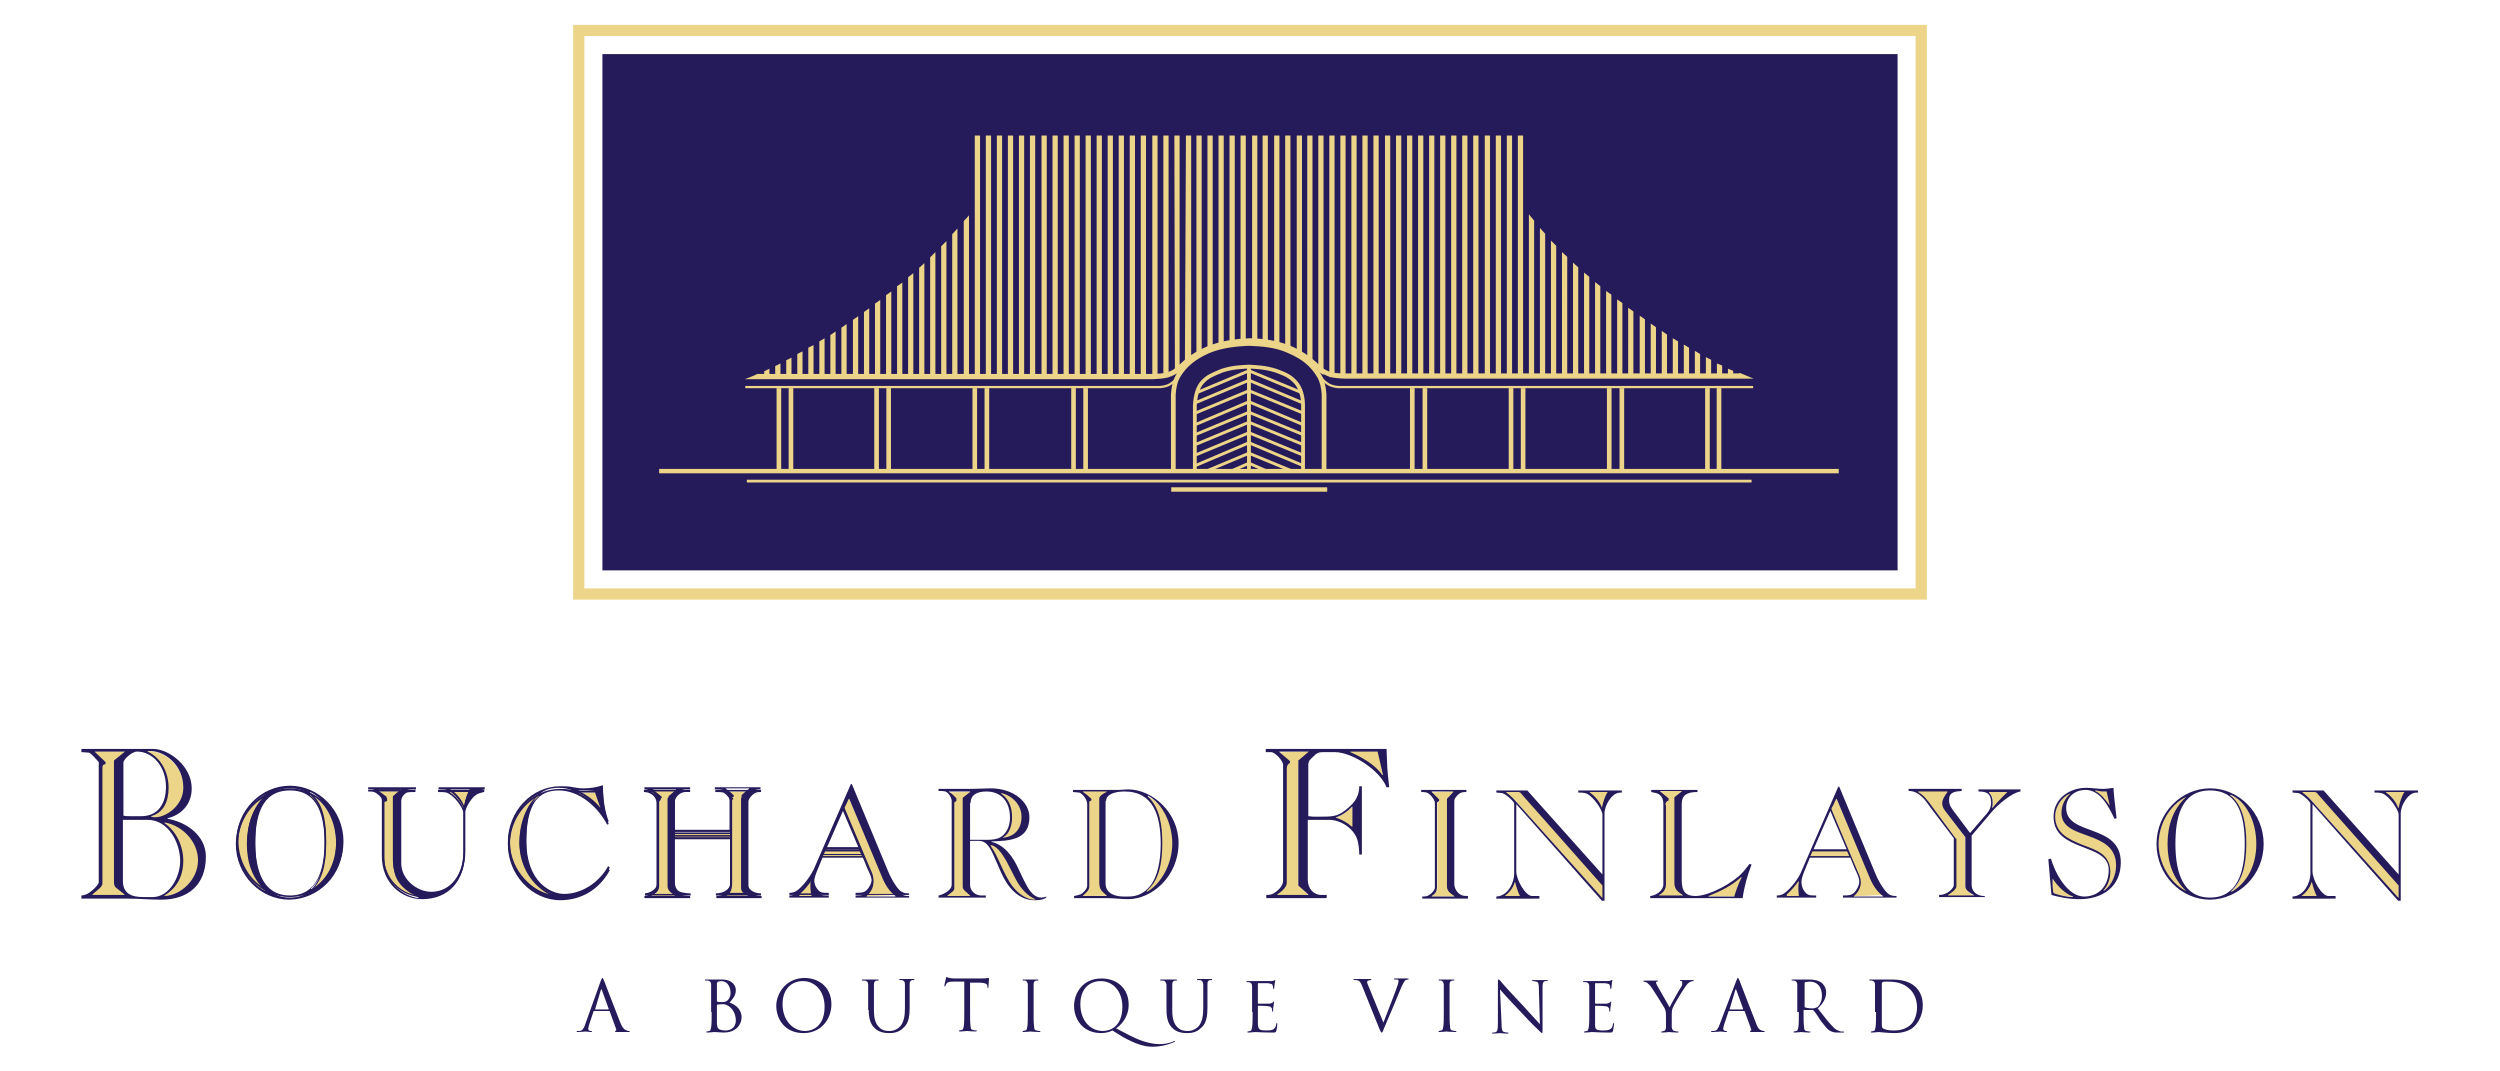 <?xml version="1.0" encoding="utf-8"?>
<!-- Generator: Adobe Illustrator 27.9.0, SVG Export Plug-In . SVG Version: 6.00 Build 0)  -->
<svg version="1.1" xmlns="http://www.w3.org/2000/svg" xmlns:xlink="http://www.w3.org/1999/xlink" x="0px" y="0px"
	 viewBox="0 0 476 204" style="enable-background:new 0 0 476 204;" xml:space="preserve">
<style type="text/css">
	.st0{fill-rule:evenodd;clip-rule:evenodd;fill:#FFFFFF;}
	.st1{fill:none;stroke:#ECD488;stroke-width:2.133;stroke-miterlimit:3.864;}
	.st2{fill:#251B5B;}
	.st3{fill:#4E3E54;}
	.st4{fill-rule:evenodd;clip-rule:evenodd;fill:none;stroke:#ECD488;stroke-width:0.437;stroke-miterlimit:3.864;}
	.st5{fill-rule:evenodd;clip-rule:evenodd;fill:none;stroke:#ECD488;stroke-width:0.728;stroke-miterlimit:3.864;}
	.st6{fill-rule:evenodd;clip-rule:evenodd;fill:none;stroke:#ECD488;stroke-width:0.882;stroke-miterlimit:3.864;}
	.st7{fill-rule:evenodd;clip-rule:evenodd;fill:none;stroke:#ECD488;stroke-width:0.564;stroke-miterlimit:3.864;}
	.st8{fill-rule:evenodd;clip-rule:evenodd;fill:none;stroke:#ECD488;stroke-width:0.901;stroke-miterlimit:3.864;}
	.st9{fill-rule:evenodd;clip-rule:evenodd;fill:none;stroke:#ECD488;stroke-width:0.84;stroke-miterlimit:3.864;}
	.st10{fill-rule:evenodd;clip-rule:evenodd;fill:none;stroke:#ECD488;stroke-width:0.528;stroke-miterlimit:3.864;}
	.st11{fill-rule:evenodd;clip-rule:evenodd;fill:#ECD488;}
	.st12{fill:#ECD488;}
	.st13{fill-rule:evenodd;clip-rule:evenodd;fill:#251B5B;}
	.st14{fill:none;stroke:#D8B76C;stroke-width:1.117;stroke-miterlimit:3.864;}
	.st15{fill-rule:evenodd;clip-rule:evenodd;fill:none;stroke:#ECD488;stroke-width:0.251;stroke-miterlimit:3.864;}
</style>
<g id="Background">
</g>
<g id="Guides">
</g>
<g id="Foreground">
	<g>
		<g>
			<g>
				<g>
					<rect x="110.2" y="5.8" class="st1" width="255.6" height="107.3"/>
				</g>
				<g>
					<g>
						<polygon class="st2" points="114.7,10.3 361.3,10.3 361.3,108.6 114.7,108.6 114.7,10.3 						"/>
					</g>
				</g>
				<g>
					<g>
						<path class="st4" d="M141.9,73.7h79c1-0.1,1.7-0.3,2.5-1c0.4-0.3,0.6-0.6,0.9-1"/>
					</g>
					<g>
						<line class="st5" x1="237.8" y1="70" x2="237.8" y2="89.7"/>
					</g>
					<g>
						<g>
							<line class="st6" x1="148.3" y1="73.9" x2="148.3" y2="89.8"/>
						</g>
						<g>
							<line class="st6" x1="150.6" y1="73.9" x2="150.6" y2="89.8"/>
						</g>
						<g>
							<line class="st6" x1="166.9" y1="73.9" x2="166.9" y2="89.8"/>
						</g>
						<g>
							<line class="st6" x1="169.2" y1="73.9" x2="169.2" y2="89.8"/>
						</g>
						<g>
							<line class="st6" x1="185.6" y1="73.9" x2="185.6" y2="89.8"/>
						</g>
						<g>
							<line class="st6" x1="187.9" y1="73.9" x2="187.9" y2="89.8"/>
						</g>
						<g>
							<line class="st6" x1="204.4" y1="73.9" x2="204.4" y2="89.8"/>
						</g>
						<g>
							<line class="st6" x1="206.7" y1="73.9" x2="206.7" y2="89.8"/>
						</g>
					</g>
					<g>
						<g>
							<line class="st7" x1="237.8" y1="70.6" x2="228" y2="74.7"/>
						</g>
						<g>
							<line class="st7" x1="237.8" y1="72.4" x2="227.8" y2="76.6"/>
						</g>
						<g>
							<line class="st7" x1="237.8" y1="74.4" x2="227.7" y2="78.6"/>
						</g>
						<g>
							<line class="st7" x1="237.8" y1="76.5" x2="227.7" y2="80.8"/>
						</g>
						<g>
							<line class="st7" x1="237.8" y1="78.5" x2="227.7" y2="82.7"/>
						</g>
						<g>
							<line class="st7" x1="237.8" y1="80.4" x2="227.7" y2="84.6"/>
						</g>
						<g>
							<line class="st7" x1="237.8" y1="82.4" x2="227.7" y2="86.6"/>
						</g>
						<g>
							<line class="st7" x1="237.8" y1="84.3" x2="227.7" y2="88.6"/>
						</g>
						<g>
							<line class="st7" x1="237.8" y1="86.3" x2="229.9" y2="89.6"/>
						</g>
						<g>
							<line class="st7" x1="237.8" y1="88.2" x2="234.6" y2="89.6"/>
						</g>
					</g>
					<g>
						<path class="st4" d="M333.8,73.7h-79c-1-0.1-1.7-0.3-2.5-1c-0.4-0.3-0.6-0.6-0.9-1"/>
					</g>
					<g>
						<g>
							<line class="st6" x1="327.3" y1="73.9" x2="327.3" y2="89.8"/>
						</g>
						<g>
							<line class="st6" x1="325.1" y1="73.9" x2="325.1" y2="89.8"/>
						</g>
						<g>
							<line class="st6" x1="308.8" y1="73.9" x2="308.8" y2="89.8"/>
						</g>
						<g>
							<line class="st6" x1="306.4" y1="73.9" x2="306.4" y2="89.8"/>
						</g>
						<g>
							<line class="st6" x1="290" y1="73.9" x2="290" y2="89.8"/>
						</g>
						<g>
							<line class="st6" x1="287.7" y1="73.9" x2="287.7" y2="89.8"/>
						</g>
						<g>
							<line class="st6" x1="271.3" y1="73.9" x2="271.3" y2="89.8"/>
						</g>
						<g>
							<line class="st6" x1="268.9" y1="73.9" x2="268.9" y2="89.8"/>
						</g>
					</g>
					<g>
						<g>
							<line class="st7" x1="237.8" y1="70.6" x2="247.7" y2="74.7"/>
						</g>
						<g>
							<line class="st7" x1="237.8" y1="72.4" x2="247.8" y2="76.6"/>
						</g>
						<g>
							<line class="st7" x1="237.8" y1="74.4" x2="248" y2="78.6"/>
						</g>
						<g>
							<line class="st7" x1="237.8" y1="76.5" x2="248" y2="80.8"/>
						</g>
						<g>
							<line class="st7" x1="237.8" y1="78.5" x2="248" y2="82.7"/>
						</g>
						<g>
							<line class="st7" x1="237.8" y1="80.4" x2="248" y2="84.6"/>
						</g>
						<g>
							<line class="st7" x1="237.8" y1="82.4" x2="248" y2="86.6"/>
						</g>
						<g>
							<line class="st7" x1="237.8" y1="84.3" x2="248" y2="88.6"/>
						</g>
						<g>
							<line class="st7" x1="237.8" y1="86.3" x2="245.8" y2="89.6"/>
						</g>
						<g>
							<line class="st7" x1="237.8" y1="88.2" x2="241" y2="89.6"/>
						</g>
					</g>
					<g>
						<path class="st8" d="M223.4,89.6V75.1c0.1-1.4,0.3-2.4,0.9-3.5c1.3-2.2,3.1-3.6,5.8-4.8c2.7-1.1,5.5-1.3,7.4-1.4h0.5
							c2,0.1,4.8,0.2,7.4,1.4c2.8,1.2,4.5,2.6,5.8,4.8c0.6,1.1,0.8,2.1,0.9,3.5v14.5"/>
					</g>
					<g>
						<path class="st5" d="M227.5,89.5V77.2c0.1-2,0.6-3.5,1.4-4.4c1-1.1,1.8-1.4,3.7-2.2c2.1-0.7,3.7-0.7,5.2-0.8
							c1.4,0.1,3,0.1,5.2,0.8c1.9,0.7,2.7,1.1,3.7,2.2c0.8,0.9,1.4,2.4,1.4,4.4v12.3"/>
					</g>
					<g>
						<line class="st9" x1="125.5" y1="89.7" x2="350.1" y2="89.7"/>
					</g>
					<g>
						<line class="st10" x1="142.2" y1="91.6" x2="333.5" y2="91.6"/>
					</g>
					<g>
						<line class="st9" x1="223" y1="93.2" x2="252.7" y2="93.2"/>
					</g>
				</g>
			</g>
			<g>
				<path class="st11" d="M223.6,25.8h1v45c0.3-0.3,0.6-0.6,1-0.9l0.2-44.1h1v43.2l-1,0.7c-0.6,0.5-0.8,0.8-1.2,1
					c-0.2,0.2-0.6,0.4-0.9,0.6L223.6,25.8z M236.2,25.8h1l0,39.8l0.7,0l0.5,0V25.8h1v39.8l-1-0.1l-0.5,0l-0.7,0l-1,0.1V25.8z
					 M244.7,25.8h1V67c0.5,0.2,0.8,0.4,1.2,0.6V25.8h1v42.3c-0.3-0.2-0.6-0.4-1-0.6c-0.3-0.2-0.7-0.3-1.1-0.5
					c-0.4-0.2-0.7-0.3-1.1-0.4V25.8z M248.9,25.8h1v43.8c0.6,0.5,0.9,0.8,1.1,1V25.8h1v45.6c-0.5-0.3-0.7-0.5-1-0.7
					c-0.3-0.3-0.5-0.5-0.9-0.8l-1.2-1V25.8z M146.5,70.2v1.6h-1l0-1.1L146.5,70.2z M157,64.4l0,7.3h-1V65L157,64.4z M163.4,60.2
					l0,11.6h-1V60.9L163.4,60.2z M161.2,61.7l0,10.1h-1v-9.4L161.2,61.7z M150.7,68.1v3.7h-1v-3.2L150.7,68.1z M148.6,69.2l0,2.6h-1
					v-2.1L148.6,69.2z M154.9,65.7v6h-1v-5.5L154.9,65.7z M152.8,66.9v4.8h-1v-4.3L152.8,66.9z M176,50.1l0,21.7h-1V51L176,50.1z
					 M173.9,52l0,19.8h-1v-19L173.9,52z M180.2,45.9l0,25.9h-1V46.9L180.2,45.9z M178.1,48l0,23.7h-1V49L178.1,48z M167.6,57.1v14.7
					h-1V57.8L167.6,57.1z M165.5,58.7l0,13.1h-1V59.4L165.5,58.7z M171.8,53.8v18h-1V54.5L171.8,53.8z M169.7,55.5v16.3h-1V56.2
					L169.7,55.5z M191.9,25.8h1v46h-1V25.8z M189.8,25.8h1v46h-1V25.8z M196.1,25.8h1v46h-1V25.8z M194,25.8h1v46h-1V25.8z
					 M184.5,41v30.8h-1V42.1L184.5,41z M182.3,43.5l0,28.3h-1V44.6L182.3,43.5z M187.7,25.8h1v46h-1V25.8z M185.6,25.8h1v46h-1V25.8
					z M208.8,25.8h1v46h-1V25.8z M206.7,25.8h1v46h-1V25.8z M213,25.8h1v46h-1V25.8z M210.9,25.8h1v46h-1V25.8z M200.4,25.8h1v46h-1
					V25.8z M198.3,25.8h1v46h-1V25.8z M204.6,25.8h1v46h-1V25.8z M202.5,25.8h1v46h-1V25.8z M229.9,25.8h1v40.9
					c-0.3,0.1-0.6,0.2-1,0.4L229.9,25.8z M227.8,25.8h1v41.8c-0.3,0.2-0.7,0.4-1,0.6V25.8z M217.2,25.8h1v46h-1V25.8z M215.1,25.8h1
					v46h-1V25.8z M221.5,25.8h1v46h-1V25.8z M219.4,25.8h1v46h-1V25.8z M242.6,25.8h1v40.5l-1-0.2V25.8z M240.4,25.8h1v40l-1-0.1
					V25.8z M234.1,25.8h1v39.9l-1,0.1V25.8z M232,25.8h1V66l-1,0.2V25.8z M259.4,25.8h1v46h-1V25.8z M257.3,25.8h1v46h-1V25.8z
					 M263.7,25.8h1v46h-1V25.8z M261.5,25.8h1v46h-1V25.8z M255.2,25.8h1v46h-1V25.8z M253.1,25.8h1v46h-1V25.8z M276.3,25.8h1v46
					h-1V25.8z M274.2,25.8h1v46h-1V25.8z M280.5,25.8h1v46h-1V25.8z M278.4,25.8h1v46h-1V25.8z M267.9,25.8h1v46h-1V25.8z
					 M265.8,25.8h1v46h-1V25.8z M272.1,25.8h1v46h-1V25.8z M270,25.8h1v46h-1V25.8z M294.2,44.5v27.3h-1V43.4L294.2,44.5z M292.1,42
					v29.7h-1V40.8L292.1,42z M298.4,48.9v22.9h-1V48L298.4,48.9z M296.3,46.8v25h-1v-26L296.3,46.8z M284.8,25.8h1v46h-1V25.8z
					 M282.7,25.8h1v46h-1V25.8z M289,25.8h1v46h-1V25.8z M286.9,25.8h1v46h-1V25.8z M311,59.3v12.5h-1V58.6L311,59.3z M308.9,57.7
					v14h-1V57L308.9,57.7z M315.3,62.3v9.5h-1V61.6L315.3,62.3z M313.2,60.8v10.9h-1V60.1L313.2,60.8z M302.6,52.7v19h-1V51.9
					L302.6,52.7z M300.5,50.9v20.9h-1V50L300.5,50.9z M306.8,56.1v15.6h-1V55.4L306.8,56.1z M304.7,54.5v17.3h-1l0-18.1L304.7,54.5z
					 M327.9,69.6v2.2h-1v-2.6L327.9,69.6z M325.8,68.5v3.2h-1V68L325.8,68.5z M332.1,71.5l-1,0.2v-0.7L332.1,71.5z M330,70.6v1.2h-1
					v-1.6L330,70.6z M319.5,65v6.8h-1v-7.4L319.5,65z M317.4,63.7v8.1h-1V63L317.4,63.7z M323.7,67.4v4.3h-1v-4.9L323.7,67.4z
					 M321.6,66.2v5.5h-1l0-6.1L321.6,66.2z M159.1,63.1l0,8.7h-1v-8L159.1,63.1z"/>
			</g>
			<g>
				<g>
					<g>
						<g>
							<g>
								<g>
									<g>
										<path class="st12" d="M219.5,72.2l-77.7,0c0.8-0.3,1.6-0.6,2.4-1l75.3,0c2.4-0.1,3.5-0.2,5.2-1.9
											c3.7-3.5,8.1-4.7,13.2-4.9c5.4,0.1,9.6,1.5,13.4,5.2c1.4,1.4,3,1.5,4.8,1.5l75.4,0c0.8,0.3,1.6,0.7,2.4,1l-77.7,0
											c-2.7-0.1-3.9-0.3-5.9-2.2c-3.5-3.3-7.6-4.5-12.4-4.6c-5.2,0.1-9.1,1.3-12.8,4.9C223.4,72,221.6,72.1,219.5,72.2z"/>
									</g>
								</g>
							</g>
						</g>
					</g>
				</g>
			</g>
		</g>
		<g>
			<path class="st13" d="M113.3,192.2C113.2,192.2,113.2,192.1,113.3,192.2l1.1-3.7c0.1-0.2,0.1-0.2,0.2,0l1.3,3.6
				c0,0,0,0.1-0.1,0.1H113.3 M111.4,195.1c-0.2,0.6-0.5,1.2-1.1,1.2c-0.1,0-0.3,0-0.4,0c-0.1,0-0.1,0-0.1,0.1c0,0.1,0.1,0.1,0.2,0.1
				c0.6,0,1.4-0.1,1.5-0.1c0.2,0,0.7,0.1,1,0.1c0.1,0,0.2,0,0.2-0.1c0-0.1,0-0.1-0.1-0.1h-0.1c-0.2,0-0.5-0.1-0.5-0.4
				c0-0.2,0.1-0.6,0.2-0.9l0.8-2.4c0-0.1,0.1-0.1,0.1-0.1h2.9c0.1,0,0.1,0,0.1,0.1l1.2,3.3c0.1,0.2,0,0.3-0.1,0.4c0,0-0.1,0-0.1,0.1
				c0,0.1,0.1,0.1,0.4,0.1c0.9,0,1.9,0,2.1,0c0.1,0,0.3,0,0.3-0.1c0-0.1-0.1-0.1-0.1-0.1c-0.1,0-0.3,0-0.5-0.1
				c-0.3-0.1-0.7-0.3-1.2-1.5c-0.8-2-2.9-7.5-3.1-8c-0.2-0.4-0.2-0.5-0.3-0.5c-0.1,0-0.1,0.1-0.3,0.5L111.4,195.1z"/>
			<path class="st13" d="M136.6,191.3C136.6,191.2,136.6,191.2,136.6,191.3c0.3-0.1,0.9-0.1,1.1-0.1c0.3,0,0.6,0.1,1.1,0.4
				c1,0.7,1.3,1.9,1.3,2.7c0,1.5-1.2,1.9-1.9,1.9c-0.2,0-0.8,0-1.2-0.2c-0.4-0.2-0.4-0.4-0.5-1c0-0.2,0-1.9,0-2.9V191.3
				 M136.6,187.1c0-0.1,0-0.1,0.1-0.2c0.2,0,0.5-0.1,0.6-0.1c1.3,0,1.8,1.2,1.8,2.3c0,0.5-0.2,1-0.5,1.3c-0.3,0.3-0.5,0.4-1.2,0.4
				c-0.5,0-0.7,0-0.8-0.1c-0.1,0-0.1,0-0.1-0.1V187.1z M135.5,192.7c0,1.3,0,2.3-0.1,2.9c-0.1,0.4-0.1,0.7-0.4,0.7
				c-0.1,0-0.3,0.1-0.4,0.1c-0.1,0-0.1,0-0.1,0.1c0,0.1,0.1,0.1,0.2,0.1c0.4,0,1.2-0.1,1.3-0.1c0.1,0,1.5,0.1,1.8,0.1
				c2.3,0,3.4-1.5,3.4-2.9c0-1.6-1.3-2.5-2.3-2.8c0.6-0.7,1.2-1.3,1.2-2.4c0-0.7-0.5-2-2.7-2c-0.6,0-1.1,0-1.5,0c-0.1,0-0.9,0-1.5,0
				c-0.2,0-0.2,0-0.2,0.1c0,0,0.1,0.1,0.1,0.1c0.1,0,0.4,0,0.5,0c0.4,0.1,0.6,0.3,0.6,0.8c0,0.4,0,0.8,0,2.9V192.7z"/>
			<path class="st13" d="M149,191.2c0-2.9,1.7-4.4,3.9-4.4c2.1,0,4.1,1.7,4.1,4.9c0,3.9-2.5,4.6-3.7,4.6
				C150.9,196.3,149,194.2,149,191.2 M147.8,191.5c0,2.4,1.5,5.2,5.2,5.2c3.2,0,5.3-2.5,5.3-5.5c0-3.1-2.2-5-5.2-5
				C149.4,186.3,147.8,189.4,147.8,191.5z"/>
			<path class="st2" d="M165.4,192.3c0,1.9,0.5,2.9,1.2,3.5c0.9,0.9,2.3,0.9,2.7,0.9c0.8,0,1.8-0.1,2.7-1c1.1-0.9,1.2-2.5,1.2-4
				v-1.4c0-2.1,0-2.5,0-2.9c0-0.5,0.1-0.7,0.5-0.8c0.2,0,0.2,0,0.3,0c0.1,0,0.1,0,0.1-0.1c0-0.1-0.1-0.1-0.2-0.1c-0.4,0-1,0-1.1,0
				c-0.1,0-0.8,0-1.4,0c-0.2,0-0.2,0-0.2,0.1c0,0,0.1,0.1,0.1,0.1c0.1,0,0.3,0,0.4,0c0.4,0.1,0.6,0.3,0.6,0.8c0,0.4,0,0.8,0,2.9v1.7
				c0,1.4-0.2,2.5-0.8,3.3c-0.5,0.6-1.3,1-2.1,1c-0.8,0-1.4-0.1-2-0.7c-0.6-0.6-1-1.4-1-3.3v-1.9c0-2.1,0-2.5,0-2.9
				c0-0.5,0.1-0.7,0.5-0.8c0.2,0,0.2,0,0.3,0c0,0,0.1,0,0.1-0.1c0-0.1-0.1-0.1-0.2-0.1c-0.4,0-1.2,0-1.3,0c-0.1,0-0.9,0-1.5,0
				c-0.2,0-0.2,0-0.2,0.1c0,0,0.1,0.1,0.1,0.1c0.1,0,0.4,0,0.5,0c0.4,0.1,0.6,0.3,0.6,0.8c0,0.4,0,0.8,0,2.9V192.3"/>
			<path class="st2" d="M184.7,187.1l1.7,0c1.3,0,1.6,0.3,1.6,0.7l0,0.1c0,0.2,0.1,0.2,0.1,0.2c0.1,0,0.1-0.1,0.1-0.2
				c0-0.2,0.1-1.1,0.1-1.5c0-0.1,0-0.2-0.1-0.2c-0.1,0-0.5,0.1-1.3,0.1h-5c-0.2,0-0.7,0-1.1-0.1c-0.3,0-0.5-0.2-0.6-0.2
				c0,0-0.1,0.2-0.1,0.3c0,0.1-0.3,1.2-0.3,1.4c0,0.1,0,0.1,0.1,0.1c0,0,0.1,0,0.1-0.1c0-0.1,0.1-0.2,0.2-0.4
				c0.2-0.3,0.5-0.4,1.4-0.4l2,0v5.6c0,1.3,0,2.3-0.1,2.9c-0.1,0.4-0.1,0.7-0.4,0.7c-0.1,0-0.3,0.1-0.4,0.1c-0.1,0-0.1,0-0.1,0.1
				c0,0.1,0.1,0.1,0.2,0.1c0.4,0,1.2-0.1,1.3-0.1c0.1,0,0.9,0.1,1.7,0.1c0.1,0,0.2-0.1,0.2-0.1c0-0.1,0-0.1-0.1-0.1
				c-0.1,0-0.4,0-0.6-0.1c-0.4,0-0.5-0.3-0.5-0.7c-0.1-0.6-0.1-1.6-0.1-2.9V187.1"/>
			<path class="st2" d="M196.8,190.4c0-2.1,0-2.5,0-2.9c0-0.5,0.1-0.7,0.5-0.8c0.1,0,0.2,0,0.3,0c0.1,0,0.1,0,0.1-0.1
				c0-0.1-0.1-0.1-0.2-0.1c-0.4,0-1.2,0-1.3,0c-0.1,0-0.9,0-1.3,0c-0.1,0-0.2,0-0.2,0.1c0,0,0,0.1,0.1,0.1c0.1,0,0.3,0,0.4,0
				c0.3,0.1,0.4,0.3,0.5,0.7c0,0.4,0,0.8,0,2.9v2.3c0,1.3,0,2.3-0.1,2.9c-0.1,0.4-0.1,0.7-0.4,0.7c-0.1,0-0.3,0.1-0.4,0.1
				c-0.1,0-0.1,0-0.1,0.1c0,0.1,0.1,0.1,0.2,0.1c0.4,0,1.2-0.1,1.3-0.1c0.1,0,0.9,0.1,1.7,0.1c0.1,0,0.2-0.1,0.2-0.1
				c0-0.1,0-0.1-0.1-0.1c-0.1,0-0.4,0-0.6-0.1c-0.4,0-0.5-0.3-0.5-0.7c-0.1-0.6-0.1-1.6-0.1-2.9V190.4"/>
			<path class="st13" d="M205.7,191.2c0-2.9,1.7-4.4,3.9-4.4c2.1,0,4.1,1.7,4.1,4.9c0,3.9-2.5,4.6-3.7,4.6
				C207.5,196.3,205.7,194.2,205.7,191.2 M213.9,197.5c2.2,1.2,3.9,1.8,5.5,1.8c2,0,3.5-0.6,4.2-0.9c0.1,0,0.1-0.1,0.1-0.1
				c0-0.1,0-0.1-0.1-0.1c0,0-0.1,0-0.2,0.1c-0.9,0.4-2,0.5-2.6,0.5c-0.7,0-2.7-0.1-5.6-1.6l-2.7-1.4c0.9-0.6,2.4-2.1,2.4-4.5
				c0-3.1-2.2-5-5.2-5c-3.7,0-5.2,3-5.2,5.2c0,2.4,1.5,5.2,5.2,5.2c0.7,0,1.6-0.2,2.1-0.5L213.9,197.5z"/>
			<path class="st2" d="M222.1,192.3c0,1.9,0.5,2.9,1.2,3.5c0.9,0.9,2.3,0.9,2.7,0.9c0.8,0,1.8-0.1,2.7-1c1.1-0.9,1.2-2.5,1.2-4
				v-1.4c0-2.1,0-2.5,0-2.9c0-0.5,0.1-0.7,0.5-0.8c0.2,0,0.2,0,0.3,0c0,0,0.1,0,0.1-0.1c0-0.1-0.1-0.1-0.2-0.1c-0.4,0-1,0-1.1,0
				c-0.1,0-0.8,0-1.4,0c-0.1,0-0.2,0-0.2,0.1c0,0,0,0.1,0.1,0.1c0.1,0,0.4,0,0.5,0c0.4,0.1,0.5,0.3,0.6,0.8c0,0.4,0,0.8,0,2.9v1.7
				c0,1.4-0.2,2.5-0.8,3.3c-0.5,0.6-1.3,1-2.1,1c-0.8,0-1.4-0.1-2-0.7c-0.6-0.6-1-1.4-1-3.3v-1.9c0-2.1,0-2.5,0-2.9
				c0-0.5,0.1-0.7,0.5-0.8c0.1,0,0.2,0,0.3,0c0.1,0,0.1,0,0.1-0.1c0-0.1-0.1-0.1-0.2-0.1c-0.4,0-1.2,0-1.3,0c-0.1,0-0.9,0-1.5,0
				c-0.2,0-0.2,0-0.2,0.1c0,0,0,0.1,0.1,0.1c0.1,0,0.3,0,0.5,0c0.4,0.1,0.5,0.3,0.6,0.8c0,0.4,0,0.8,0,2.9V192.3"/>
			<path class="st2" d="M238.5,192.7c0,1.3,0,2.3-0.1,2.9c-0.1,0.4-0.1,0.7-0.4,0.7c-0.1,0-0.3,0.1-0.4,0.1c-0.1,0-0.1,0-0.1,0.1
				c0,0.1,0.1,0.1,0.2,0.1c0.4,0,1.2-0.1,1.3-0.1c0.4,0,1.3,0.1,3.3,0.1c0.5,0,0.6,0,0.7-0.3c0.1-0.3,0.2-1.2,0.2-1.3
				c0-0.1,0-0.2-0.1-0.2c-0.1,0-0.1,0.1-0.1,0.2c-0.1,0.6-0.3,0.8-0.6,1c-0.3,0.2-0.9,0.2-1.3,0.2c-1.3,0-1.5-0.2-1.6-1.1
				c0-0.3,0-1.8,0-2.3v-1.2c0-0.1,0-0.1,0.1-0.1c0.2,0,1.6,0,1.9,0.1c0.5,0,0.6,0.3,0.7,0.5c0,0.2,0,0.3,0,0.4c0,0.1,0,0.1,0.1,0.1
				c0.1,0,0.1-0.1,0.1-0.2c0-0.1,0-0.6,0.1-0.9c0-0.4,0.1-0.7,0.1-0.7c0-0.1,0-0.1-0.1-0.1c0,0-0.1,0.1-0.2,0.2
				c-0.1,0.1-0.3,0.1-0.6,0.2c-0.3,0-2,0-2.1,0c-0.1,0-0.1-0.1-0.1-0.1v-3.7c0-0.1,0-0.1,0.1-0.1c0.2,0,1.6,0,1.8,0
				c0.7,0.1,0.9,0.2,0.9,0.4c0.1,0.2,0.1,0.4,0.1,0.5c0,0.1,0,0.2,0.1,0.2c0.1,0,0.1-0.1,0.1-0.1c0-0.2,0.1-0.7,0.1-0.9
				c0.1-0.4,0.1-0.5,0.1-0.6c0-0.1,0-0.1,0-0.1c-0.1,0-0.1,0-0.2,0.1c-0.1,0-0.3,0.1-0.6,0.1c-0.3,0-3,0-3,0c-0.1,0-0.9,0-1.5,0
				c-0.2,0-0.2,0-0.2,0.1c0,0,0.1,0.1,0.1,0.1c0.1,0,0.3,0,0.4,0c0.4,0.1,0.6,0.3,0.6,0.8c0,0.4,0,0.8,0,2.9V192.7"/>
			<path class="st2" d="M260.7,188.1c-0.2-0.5-0.4-0.9-0.4-1.1c0-0.1,0-0.2,0.2-0.3c0.1,0,0.4-0.1,0.5-0.1c0.1,0,0.1,0,0.1-0.1
				c0-0.1-0.1-0.1-0.3-0.1c-0.5,0-1.1,0-1.2,0c-0.2,0-0.9,0-1.6,0c-0.2,0-0.3,0-0.3,0.1c0,0,0,0.1,0.1,0.1c0.1,0,0.3,0,0.5,0
				c0.5,0.1,0.7,0.3,1,1l3.3,8.2c0.3,0.6,0.3,0.8,0.5,0.8c0.1,0,0.2-0.2,0.5-1c0.3-0.7,0.9-2.1,1.7-4c0.7-1.6,1.3-3.2,1.5-3.6
				c0.4-0.9,0.6-1.1,0.7-1.3c0.3-0.2,0.6-0.2,0.6-0.2c0.1,0,0.1,0,0.1-0.1c0-0.1-0.1-0.1-0.2-0.1c-0.4,0-1,0-1,0c-0.2,0-0.8,0-1.3,0
				c-0.2,0-0.3,0-0.3,0.1c0,0.1,0.1,0.1,0.2,0.1c0.1,0,0.3,0,0.5,0c0.1,0.1,0.2,0.2,0.2,0.3c0,0.1-0.1,0.3-0.1,0.5
				c-0.3,1-2.1,5.6-2.8,7.4L260.7,188.1"/>
			<path class="st2" d="M276,190.4c0-2.1,0-2.5,0-2.9c0-0.5,0.1-0.7,0.5-0.8c0.1,0,0.2,0,0.3,0c0.1,0,0.1,0,0.1-0.1
				c0-0.1-0.1-0.1-0.2-0.1c-0.4,0-1.2,0-1.3,0c-0.1,0-0.9,0-1.3,0c-0.1,0-0.2,0-0.2,0.1c0,0,0.1,0.1,0.1,0.1c0.1,0,0.3,0,0.4,0
				c0.3,0.1,0.4,0.3,0.5,0.7c0,0.4,0,0.8,0,2.9v2.3c0,1.3,0,2.3-0.1,2.9c-0.1,0.4-0.1,0.7-0.4,0.7c-0.1,0-0.3,0.1-0.4,0.1
				c-0.1,0-0.1,0-0.1,0.1c0,0.1,0.1,0.1,0.2,0.1c0.4,0,1.2-0.1,1.3-0.1c0.1,0,0.9,0.1,1.7,0.1c0.1,0,0.2-0.1,0.2-0.1
				c0-0.1,0-0.1-0.1-0.1c-0.1,0-0.4,0-0.6-0.1c-0.4,0-0.5-0.3-0.5-0.7c-0.1-0.6-0.1-1.6-0.1-2.9V190.4"/>
			<path class="st2" d="M285.6,188.4c0.4,0.5,1.9,2.1,3.5,3.8c1.4,1.5,3.3,3.5,3.5,3.6c0.7,0.7,0.9,0.9,1,0.9c0.1,0,0.1-0.1,0.1-0.9
				l0-7.8c0-0.8,0.1-1.1,0.5-1.2c0.1,0,0.2,0,0.3,0c0.1,0,0.2,0,0.2-0.1c0-0.1-0.1-0.1-0.2-0.1c-0.6,0-1,0-1.1,0c-0.2,0-0.8,0-1.4,0
				c-0.1,0-0.3,0-0.3,0.1c0,0,0,0.1,0.1,0.1c0.1,0,0.4,0,0.7,0.1c0.4,0.1,0.5,0.4,0.5,1.3l0.2,6.8c-0.4-0.4-1.9-2.1-3.2-3.5
				c-2.1-2.2-4-4.3-4.2-4.6c-0.1-0.1-0.3-0.4-0.5-0.4c-0.1,0-0.1,0.1-0.1,0.7l0,7.6c0,1.2-0.1,1.6-0.4,1.7c-0.2,0.1-0.4,0.1-0.6,0.1
				c-0.1,0-0.1,0-0.1,0.1c0,0.1,0.1,0.1,0.2,0.1c0.6,0,1.2-0.1,1.3-0.1c0.1,0,0.7,0.1,1.4,0.1c0.2,0,0.2,0,0.2-0.1
				c0-0.1-0.1-0.1-0.1-0.1c-0.1,0-0.4,0-0.7-0.1c-0.4-0.1-0.5-0.5-0.5-1.5L285.6,188.4"/>
			<path class="st2" d="M302.6,192.7c0,1.3,0,2.3-0.1,2.9c-0.1,0.4-0.1,0.7-0.4,0.7c-0.1,0-0.3,0.1-0.4,0.1c-0.1,0-0.1,0-0.1,0.1
				c0,0.1,0.1,0.1,0.2,0.1c0.4,0,1.2-0.1,1.3-0.1c0.4,0,1.3,0.1,3.3,0.1c0.5,0,0.6,0,0.7-0.3c0.1-0.3,0.2-1.2,0.2-1.3
				c0-0.1,0-0.2-0.1-0.2c-0.1,0-0.1,0.1-0.1,0.2c-0.1,0.6-0.2,0.8-0.6,1c-0.4,0.2-0.9,0.2-1.3,0.2c-1.3,0-1.5-0.2-1.5-1.1
				c0-0.3,0-1.8,0-2.3v-1.2c0-0.1,0-0.1,0.1-0.1c0.2,0,1.5,0,1.9,0.1c0.5,0,0.6,0.3,0.7,0.5c0,0.2,0,0.3,0,0.4c0,0.1,0,0.1,0.1,0.1
				c0.1,0,0.1-0.1,0.1-0.2c0-0.1,0-0.6,0.1-0.9c0-0.4,0.1-0.7,0.1-0.7c0-0.1,0-0.1-0.1-0.1c0,0-0.1,0.1-0.2,0.2
				c-0.1,0.1-0.3,0.1-0.6,0.2c-0.3,0-1.9,0-2.1,0c-0.1,0-0.1-0.1-0.1-0.1v-3.7c0-0.1,0-0.1,0.1-0.1c0.2,0,1.6,0,1.8,0
				c0.7,0.1,0.9,0.2,0.9,0.4c0.1,0.2,0.1,0.4,0.1,0.5c0,0.1,0,0.2,0.1,0.2c0.1,0,0.1-0.1,0.1-0.1c0-0.2,0.1-0.7,0.1-0.9
				c0-0.4,0.1-0.5,0.1-0.6c0-0.1,0-0.1-0.1-0.1c-0.1,0-0.1,0-0.2,0.1c-0.1,0-0.3,0.1-0.6,0.1c-0.3,0-3,0-3,0c-0.1,0-0.9,0-1.5,0
				c-0.1,0-0.2,0-0.2,0.1c0,0,0.1,0.1,0.1,0.1c0.1,0,0.4,0,0.5,0c0.4,0.1,0.6,0.3,0.6,0.8c0,0.4,0,0.8,0,2.9V192.7"/>
			<path class="st2" d="M317.2,194.3c0,0.2,0,0.8,0,1.3c0,0.4-0.2,0.7-0.4,0.7c-0.1,0-0.3,0.1-0.4,0.1c-0.1,0-0.1,0-0.1,0.1
				c0,0.1,0.1,0.1,0.2,0.1c0.4,0,1.3-0.1,1.3-0.1c0.1,0,0.9,0.1,1.6,0.1c0.2,0,0.2-0.1,0.2-0.1c0-0.1,0-0.1-0.1-0.1
				c-0.1,0-0.4,0-0.6-0.1c-0.4,0-0.5-0.3-0.6-0.7c0-0.6,0-1.1,0-1.3v-1.1c0-0.4,0-0.9,0.2-1.3c0.2-0.6,2.1-3.7,2.5-4.2
				c0.3-0.4,0.4-0.5,0.7-0.7c0.2-0.1,0.5-0.2,0.6-0.2c0.1,0,0.2,0,0.2-0.1c0-0.1-0.1-0.1-0.2-0.1c-0.3,0-1.2,0-1.3,0
				c-0.1,0-0.5,0-0.9,0c-0.1,0-0.2,0-0.2,0.1c0,0.1,0.1,0.1,0.2,0.1c0.2,0,0.2,0.2,0.2,0.4c0,0.2,0,0.4-0.2,0.7
				c-0.3,0.4-2,3.4-2.2,3.9c-0.2-0.4-2.2-3.8-2.4-4.2c-0.1-0.2-0.2-0.4-0.2-0.5c0-0.1,0.1-0.2,0.2-0.2c0.1-0.1,0.2-0.1,0.2-0.1
				c0-0.1,0-0.1-0.2-0.1c-0.5,0-1,0-1.1,0c-0.1,0-1.1,0-1.3,0c-0.1,0-0.2,0-0.2,0.1c0,0.1,0.1,0.1,0.1,0.1c0.1,0,0.4,0.1,0.6,0.2
				c0.2,0.2,0.6,0.5,0.9,1c0.5,0.7,2.3,3.6,2.4,3.8c0.2,0.4,0.3,0.7,0.3,1.4V194.3"/>
			<path class="st13" d="M329.3,192.2C329.3,192.2,329.2,192.1,329.3,192.2l1.1-3.7c0.1-0.2,0.1-0.2,0.2,0l1.3,3.6
				c0,0,0,0.1-0.1,0.1H329.3 M327.4,195.1c-0.2,0.6-0.5,1.2-1.1,1.2c-0.1,0-0.3,0-0.4,0c-0.1,0-0.1,0-0.1,0.1c0,0.1,0.1,0.1,0.3,0.1
				c0.6,0,1.4-0.1,1.5-0.1c0.2,0,0.7,0.1,1,0.1c0.1,0,0.2,0,0.2-0.1c0-0.1,0-0.1-0.1-0.1h-0.1c-0.2,0-0.5-0.1-0.5-0.4
				c0-0.2,0.1-0.6,0.2-0.9l0.8-2.4c0-0.1,0.1-0.1,0.1-0.1h2.9c0.1,0,0.1,0,0.1,0.1l1.2,3.3c0.1,0.2,0,0.3-0.1,0.4c0,0-0.1,0-0.1,0.1
				c0,0.1,0.2,0.1,0.4,0.1c0.9,0,1.9,0,2.1,0c0.1,0,0.3,0,0.3-0.1c0-0.1-0.1-0.1-0.1-0.1c-0.1,0-0.3,0-0.5-0.1
				c-0.3-0.1-0.7-0.3-1.1-1.5c-0.8-2-2.9-7.5-3.1-8c-0.2-0.4-0.2-0.5-0.3-0.5c-0.1,0-0.1,0.1-0.3,0.5L327.4,195.1z"/>
			<path class="st13" d="M343.6,187.2c0-0.1,0-0.1,0.1-0.2c0.1,0,0.5-0.1,0.9-0.1c1.4,0,2.3,1,2.3,2.7c0,1-0.4,1.7-0.8,2.1
				c-0.3,0.2-0.7,0.3-1,0.3c-0.6,0-1.2-0.1-1.4-0.2c-0.1,0-0.1-0.1-0.1-0.1V187.2 M342.5,192.7c0,1.3,0,2.3-0.1,2.9
				c-0.1,0.4-0.1,0.7-0.4,0.7c-0.1,0-0.3,0.1-0.4,0.1c-0.1,0-0.1,0-0.1,0.1c0,0.1,0.1,0.1,0.2,0.1c0.4,0,1.2-0.1,1.2-0.1
				c0.1,0,0.9,0.1,1.6,0.1c0.2,0,0.2-0.1,0.2-0.1c0-0.1,0-0.1-0.1-0.1c-0.1,0-0.4,0-0.6-0.1c-0.4,0-0.5-0.3-0.5-0.7
				c-0.1-0.6-0.1-1.6-0.1-2.9v-0.3c0-0.1,0-0.1,0.1-0.1l1.6,0c0.1,0,0.1,0,0.2,0.1c0.3,0.3,0.9,1.2,1.4,2c0.8,1,1.2,1.6,1.8,1.9
				c0.4,0.2,0.7,0.3,1.4,0.3h0.9c0.2,0,0.3,0,0.3-0.1c0-0.1-0.1-0.1-0.1-0.1c-0.1,0-0.3,0-0.5,0c-0.3-0.1-0.9-0.2-1.6-1
				c-0.8-0.8-1.7-2-2.8-3.4c1.2-1.1,1.6-2.1,1.6-3.1c0-0.9-0.6-1.6-0.9-1.8c-0.7-0.5-1.6-0.6-2.4-0.6c-0.4,0-1.4,0-1.6,0
				c-0.1,0-0.9,0-1.5,0c-0.2,0-0.2,0-0.2,0.1c0,0,0.1,0.1,0.1,0.1c0.1,0,0.3,0,0.4,0c0.4,0.1,0.6,0.3,0.6,0.8c0,0.4,0,0.8,0,2.9
				V192.7z"/>
			<path class="st13" d="M358.3,190.1c0-1,0-2.4,0-2.8c0-0.1,0-0.2,0.1-0.3c0.1-0.1,0.6-0.1,0.9-0.1c1.6,0,3.1,0.2,4.4,1.5
				c0.6,0.6,1.3,1.7,1.3,3.4c0,1.2-0.4,2.5-1.1,3.2c-0.8,0.8-1.9,1.2-3.2,1.2c-1.6,0-2.1-0.3-2.3-0.5c-0.1-0.2-0.1-0.7-0.1-1
				c0-0.3,0-1.5,0-2.9V190.1 M357.2,192.7c0,1.3,0,2.3-0.1,2.9c-0.1,0.4-0.1,0.7-0.4,0.7c-0.1,0-0.3,0.1-0.4,0.1
				c-0.1,0-0.1,0-0.1,0.1c0,0.1,0.1,0.1,0.2,0.1c0.4,0,1.2-0.1,1.3-0.1c0.1,0,1.8,0.2,3,0.2c2.3,0,3.5-0.9,4-1.5
				c0.7-0.8,1.4-2.1,1.4-3.8c0-1.6-0.6-2.7-1.3-3.4c-1.6-1.6-4-1.5-5.4-1.5c-0.8,0-1.6,0-1.8,0c-0.1,0-0.9,0-1.5,0
				c-0.2,0-0.2,0-0.2,0.1c0,0,0.1,0.1,0.1,0.1c0.1,0,0.3,0,0.4,0c0.4,0.1,0.6,0.3,0.6,0.8c0,0.4,0,0.8,0,2.9V192.7z"/>
		</g>
		<g>
			<g>
				<g>
					<g>
						<path class="st11" d="M438.3,170.5c0.8-0.6,1.5-1.5,1.9-2.6c0.3,0.9,0.7,2,1,2.6H438.3z M457.8,150.8
							c-0.6,0.9-0.9,2.1-1.1,2.9c-0.4-1.2-1.5-2.2-2.4-2.9L457.8,150.8z M440.8,150.8c0.3,0,0.5,0.2,0.7,0.5l15.2,17.2v2.4
							L439.9,152c-0.4-0.4-1-0.9-1.3-1.1L440.8,150.8z M412.8,160.7c0,3.5,1.1,6.6,3.4,8.9c-3-1.5-5.1-5.2-5.1-8.9
							c0-3.7,2.1-7.3,5.1-8.9C413.8,154.1,412.8,157.1,412.8,160.7z M429.6,160.7c0,4.6-2.2,7.6-4.6,9.1c2.1-2.2,2.8-5.1,2.8-9.1
							c0-3.5-0.6-7.3-3.1-9.2C427.4,152.6,429.6,156.1,429.6,160.7z M401.7,153.4c-0.7-1.1-1.6-2.2-2.8-2.7c0.6,0,1.1,0.1,1.6,0.1
							h0.6L401.7,153.4z M401.8,166c0-3.3-2.8-4.1-5.2-5.1c-2.7-1-5.2-2.2-5.2-5.4c0-1.7,1.2-3.6,2.7-4.3c-0.7,0.8-1.6,2-1.6,3.7
							c0,5.4,10.3,2.9,10.3,9.9c0,1.9-0.9,3.8-2.3,4.7C401.3,168.6,401.8,167.3,401.8,166z M391,169.5c-0.1-0.7-0.1-1.5-0.1-2.2
							c1,1.5,2.4,2.7,3.8,3.3c-1.1,0-2.4-0.2-3.3-0.5C391.2,170,391,169.9,391,169.5z M382.3,150.8c-0.6,0.6-2.1,2.1-2.8,3
							c0-0.3,0.1-0.6,0.1-1.1c0-0.7-0.2-1.3-0.7-1.8L382.3,150.8z M372.5,159.7l-4.5-6.1c-0.8-1-2.2-2.3-3.3-2.9l6.1,0
							c-0.6,0.9-1,1.6-1,2.2c0,0.8,0.4,1.3,0.7,1.8l3.5,4.7v9.3c0,0.7,1,1.5,1.6,1.9l-5.2,0.1c0.6-0.4,1.9-1.3,1.9-2V159.7z
							 M351.7,162.1l0.4,0.9h-7.3l0.4-0.9H351.7z M339.8,170.7c0.8-1,2-2,2.6-2.9c0,0.5-0.1,1-0.1,1.5c0,0.4,0.1,0.8,0.1,1.2
							L339.8,170.7z M353,170.5c0.7-0.6,1.3-1.5,1.3-2.6c0-0.8-0.3-1.4-0.7-2.3l-4.6-10.9c-0.2-0.6-0.3-0.7-0.3-0.8
							c0-0.1,0.1-0.3,0.2-0.6l0.6-1.3l6.3,14.7c0.6,1.5,1.4,2.8,2.6,3.6L353,170.5z M317.1,153.3c0-0.4,0.1-0.7,0.6-0.8v-0.4
							l-1.6-1.3l4.1-0.1l-1.4,1.2v15.9c0,1.1,0.1,1.7,1.5,2.6l-4.5,0.1c0.8-0.4,1.3-1.2,1.3-2.1V153.3z M325.4,170.5
							c2.3-0.9,4.4-2,6.2-3.6c-0.6,1.1-1.1,2.6-1.3,3.6H325.4z M286.7,170.5c0.8-0.6,1.5-1.5,1.9-2.6c0.3,0.9,0.7,2,1,2.6H286.7z
							 M306.1,150.8c-0.6,0.9-0.9,2.1-1.1,2.9c-0.4-1.2-1.5-2.2-2.4-2.9L306.1,150.8z M289.2,150.8c0.3,0,0.5,0.2,0.7,0.5l15.2,17.2
							v2.4L288.3,152c-0.4-0.4-1.4-1-1.7-1.2L289.2,150.8z M276.8,150.8l-1.2,1.3v16.6c0,0.8,0.8,1.4,1.4,1.8l-4.2,0.1
							c0.4-0.3,1-0.7,1-1.7v-16l0.4-0.3l-1.4-1.6L276.8,150.8z M262.3,143.2l0.9,4.5c-1.5-2-4.6-3.7-6.5-4.6L262.3,143.2z
							 M257.5,157.4c-0.9-0.8-1.7-1.3-3-1.6c1-0.4,2.2-1.2,2.9-2L257.5,157.4z M249.1,143.2l-2,1.7v23.6l2.1,2.2h-6.3
							c0.6-0.4,1.9-1.8,1.9-2.6v-21.6c0-0.4,0.2-0.9,0.6-1v-0.4l-2-1.7L249.1,143.2z M206.2,170.5c0.9-0.8,1.3-1.1,1.3-1.9v-16
							l0.4-0.2c-0.4-0.7-1.1-1.3-1.6-1.6l4.4-0.1c-0.3,0.2-1.4,0.8-1.4,1.3v15.8c0,1.5,0.4,1.7,1.4,2.6L206.2,170.5z M223.2,160.6
							c0,4.1-2.5,7.9-5,9.4c0.7-0.9,3.1-2.6,3.1-9.3c0-3.3-0.4-6.8-2.8-8.9C221.4,153,223.2,156.9,223.2,160.6z M192.7,155.6
							c0-2.2-1.1-3.8-2.2-4.6c2,0.4,4,2.3,4,4.5c0,2.2-1.2,3.8-3.4,4C192.1,158.8,192.7,157.1,192.7,155.6z M193.4,167.3
							c1,1.9,2.5,3.4,3.8,4c-2,0-4-1.8-5-3.5c-1-1.7-1.2-2.5-2.2-4.4c-0.4-0.9-1-1.9-1.4-2.5c1.2,0.1,2.2,1.6,3,3.1L193.4,167.3z
							 M180.4,170.5l1-0.8c0.2-0.1,0.4-0.4,0.4-0.7v-16.2l0.4-0.3v-0.3c-0.3-0.3-0.8-0.8-1.4-1.2l4-0.1l-1.4,1.2v16.7
							c0,0.3,0.1,0.5,0.4,0.8l1,0.9L180.4,170.5z M163.7,162.1l0.4,0.9h-7.3l0.4-0.9H163.7z M151.9,170.6c0.8-1,1.9-2,2.5-2.9
							c0,0.5-0.1,1-0.1,1.5c0,0.4,0,1,0.1,1.4L151.9,170.6z M165,170.5c0.7-0.6,1.3-1.5,1.3-2.6c0-0.8-0.3-1.4-0.7-2.3l-4.6-10.9
							c-0.2-0.6-0.3-0.7-0.3-0.8c0-0.1,0.1-0.3,0.2-0.6l0.6-1.3l6.3,14.7c0.6,1.5,1.4,2.8,2.6,3.6L165,170.5z M138.4,170.5
							c0.4-0.3,1-0.7,1-1.7v-16.3l0.2-0.4c-0.4-0.4-0.9-0.8-1.4-1.2l4.3-0.1c-0.4,0.4-1,0.9-1.4,1.3v17c0,0.6,0.8,1.2,1.2,1.3
							L138.4,170.5z M128.5,158.9h10.4v0.6h-10.4V158.9z M127.1,168.8c0,0.8,0.8,1.4,1.4,1.8l-4.3,0.1c0.4-0.2,1.2-0.8,1.2-1.4
							v-16.4l0.4-0.4l-1.8-1.8l4.8,0l-1.7,1.5V168.8z M113.3,151l1.1,3.2c-1.2-1.4-2.6-2.4-4.1-3.1L113.3,151z M98.9,160.6
							c0,4.3,2.4,8.2,6.1,9.9c-3-0.3-7.8-4.1-7.8-9.8c0-3.8,2.2-7.4,5.3-9.1C100.1,153.7,98.9,157.4,98.9,160.6z M89.3,150.8
							c-0.4,0.7-0.8,1.7-1,2.9c-0.6-1.2-1.5-2.3-2.5-2.9L89.3,150.8z M76.3,150.8c-0.5,0.4-1,0.8-1.4,1.3V164c0,2.2,0.6,4.1,3.2,5.8
							c0.5,0.3,1.1,0.6,1.6,0.8c-3.1-0.3-6.5-3-6.5-7.5v-10.6l0.5-0.2l-1.6-1.5L76.3,150.8z M47.1,160.7c0,3.5,1.1,6.6,3.4,8.9
							c-3-1.5-5.1-5.2-5.1-8.9c0-3.7,2.1-7.3,5.1-8.9C48.2,154.1,47.1,157.1,47.1,160.7z M63.9,160.7c0,4.6-2.2,7.6-4.6,9.1
							c2.1-2.2,2.8-5.1,2.8-9.1c0-3.5-0.6-7.3-3.1-9.2C61.8,152.6,63.9,156.1,63.9,160.7z M23.7,143.2l-2.1,1.7v22.9
							c0,0.6,0.2,0.9,0.5,1.1l1.8,1.6l-6.5-0.1l1.5-1.5c0.3-0.3,0.5-0.6,0.5-0.9v-21.8c0-0.6,0.3-0.7,0.6-0.7v-0.4l-1.9-1.9
							L23.7,143.2z M34.9,163.8c0-2.8-1.4-5.7-3.5-7.2c3.4,0.6,6.3,3.4,6.3,7.1c0,3.7-3.2,6.6-6.3,6.8
							C32.1,170,34.9,168.3,34.9,163.8z M32,150.1c0-2.9-1.4-5.8-4-6.9c0.2-0.1,0.4,0,0.6,0c2.4,0,6.2,2.4,6.2,7
							c0,3.4-3.4,5.6-5.3,5.6c-0.3,0-0.5,0-0.8-0.1C31.1,154.7,32,152.5,32,150.1z"/>
						<path class="st15" d="M438.3,170.5c0.8-0.6,1.5-1.5,1.9-2.6c0.3,0.9,0.7,2,1,2.6H438.3z M457.8,150.8
							c-0.6,0.9-0.9,2.1-1.1,2.9c-0.4-1.2-1.5-2.2-2.4-2.9L457.8,150.8z M440.8,150.8c0.3,0,0.5,0.2,0.7,0.5l15.2,17.2v2.4
							L439.9,152c-0.4-0.4-1-0.9-1.3-1.1L440.8,150.8z M412.8,160.7c0,3.5,1.1,6.6,3.4,8.9c-3-1.5-5.1-5.2-5.1-8.9
							c0-3.7,2.1-7.3,5.1-8.9C413.8,154.1,412.8,157.1,412.8,160.7z M429.6,160.7c0,4.6-2.2,7.6-4.6,9.1c2.1-2.2,2.8-5.1,2.8-9.1
							c0-3.5-0.6-7.3-3.1-9.2C427.4,152.6,429.6,156.1,429.6,160.7z M401.7,153.4c-0.7-1.1-1.6-2.2-2.8-2.7c0.6,0,1.1,0.1,1.6,0.1
							h0.6L401.7,153.4z M401.8,166c0-3.3-2.8-4.1-5.2-5.1c-2.7-1-5.2-2.2-5.2-5.4c0-1.7,1.2-3.6,2.7-4.3c-0.7,0.8-1.6,2-1.6,3.7
							c0,5.4,10.3,2.9,10.3,9.9c0,1.9-0.9,3.8-2.3,4.7C401.3,168.6,401.8,167.3,401.8,166z M391,169.5c-0.1-0.7-0.1-1.5-0.1-2.2
							c1,1.5,2.4,2.7,3.8,3.3c-1.1,0-2.4-0.2-3.3-0.5C391.2,170,391,169.9,391,169.5z M382.3,150.8c-0.6,0.6-2.1,2.1-2.8,3
							c0-0.3,0.1-0.6,0.1-1.1c0-0.7-0.2-1.3-0.7-1.8L382.3,150.8z M372.5,159.7l-4.5-6.1c-0.8-1-2.2-2.3-3.3-2.9l6.1,0
							c-0.6,0.9-1,1.6-1,2.2c0,0.8,0.4,1.3,0.7,1.8l3.5,4.7v9.3c0,0.7,1,1.5,1.6,1.9l-5.2,0.1c0.6-0.4,1.9-1.3,1.9-2V159.7z
							 M351.7,162.1l0.4,0.9h-7.3l0.4-0.9H351.7z M339.8,170.7c0.8-1,2-2,2.6-2.9c0,0.5-0.1,1-0.1,1.5c0,0.4,0.1,0.8,0.1,1.2
							L339.8,170.7z M353,170.5c0.7-0.6,1.3-1.5,1.3-2.6c0-0.8-0.3-1.4-0.7-2.3l-4.6-10.9c-0.2-0.6-0.3-0.7-0.3-0.8
							c0-0.1,0.1-0.3,0.2-0.6l0.6-1.3l6.3,14.7c0.6,1.5,1.4,2.8,2.6,3.6L353,170.5z M317.1,153.3c0-0.4,0.1-0.7,0.6-0.8v-0.4
							l-1.6-1.3l4.1-0.1l-1.4,1.2v15.9c0,1.1,0.1,1.7,1.5,2.6l-4.5,0.1c0.8-0.4,1.3-1.2,1.3-2.1V153.3z M325.4,170.5
							c2.3-0.9,4.4-2,6.2-3.6c-0.6,1.1-1.1,2.6-1.3,3.6H325.4z M286.7,170.5c0.8-0.6,1.5-1.5,1.9-2.6c0.3,0.9,0.7,2,1,2.6H286.7z
							 M306.1,150.8c-0.6,0.9-0.9,2.1-1.1,2.9c-0.4-1.2-1.5-2.2-2.4-2.9L306.1,150.8z M289.2,150.8c0.3,0,0.5,0.2,0.7,0.5l15.2,17.2
							v2.4L288.3,152c-0.4-0.4-1.4-1-1.7-1.2L289.2,150.8z M276.8,150.8l-1.2,1.3v16.6c0,0.8,0.8,1.4,1.4,1.8l-4.2,0.1
							c0.4-0.3,1-0.7,1-1.7v-16l0.4-0.3l-1.4-1.6L276.8,150.8z M262.3,143.2l0.9,4.5c-1.5-2-4.6-3.7-6.5-4.6L262.3,143.2z
							 M257.5,157.4c-0.9-0.8-1.7-1.3-3-1.6c1-0.4,2.2-1.2,2.9-2L257.5,157.4z M249.1,143.2l-2,1.7v23.6l2.1,2.2h-6.3
							c0.6-0.4,1.9-1.8,1.9-2.6v-21.6c0-0.4,0.2-0.9,0.6-1v-0.4l-2-1.7L249.1,143.2z M206.2,170.5c0.9-0.8,1.3-1.1,1.3-1.9v-16
							l0.4-0.2c-0.4-0.7-1.1-1.3-1.6-1.6l4.4-0.1c-0.3,0.2-1.4,0.8-1.4,1.3v15.8c0,1.5,0.4,1.7,1.4,2.6L206.2,170.5z M223.2,160.6
							c0,4.1-2.5,7.9-5,9.4c0.7-0.9,3.1-2.6,3.1-9.3c0-3.3-0.4-6.8-2.8-8.9C221.4,153,223.2,156.9,223.2,160.6z M192.7,155.6
							c0-2.2-1.1-3.8-2.2-4.6c2,0.4,4,2.3,4,4.5c0,2.2-1.2,3.8-3.4,4C192.1,158.8,192.7,157.1,192.7,155.6z M193.4,167.3
							c1,1.9,2.5,3.4,3.8,4c-2,0-4-1.8-5-3.5c-1-1.7-1.2-2.5-2.2-4.4c-0.4-0.9-1-1.9-1.4-2.5c1.2,0.1,2.2,1.6,3,3.1L193.4,167.3z
							 M180.4,170.5l1-0.8c0.2-0.1,0.4-0.4,0.4-0.7v-16.2l0.4-0.3v-0.3c-0.3-0.3-0.8-0.8-1.4-1.2l4-0.1l-1.4,1.2v16.7
							c0,0.3,0.1,0.5,0.4,0.8l1,0.9L180.4,170.5z M163.7,162.1l0.4,0.9h-7.3l0.4-0.9H163.7z M151.9,170.6c0.8-1,1.9-2,2.5-2.9
							c0,0.5-0.1,1-0.1,1.5c0,0.4,0,1,0.1,1.4L151.9,170.6z M165,170.5c0.7-0.6,1.3-1.5,1.3-2.6c0-0.8-0.3-1.4-0.7-2.3l-4.6-10.9
							c-0.2-0.6-0.3-0.7-0.3-0.8c0-0.1,0.1-0.3,0.2-0.6l0.6-1.3l6.3,14.7c0.6,1.5,1.4,2.8,2.6,3.6L165,170.5z M138.4,170.5
							c0.4-0.3,1-0.7,1-1.7v-16.3l0.2-0.4c-0.4-0.4-0.9-0.8-1.4-1.2l4.3-0.1c-0.4,0.4-1,0.9-1.4,1.3v17c0,0.6,0.8,1.2,1.2,1.3
							L138.4,170.5z M128.5,158.9h10.4v0.6h-10.4V158.9z M127.1,168.8c0,0.8,0.8,1.4,1.4,1.8l-4.3,0.1c0.4-0.2,1.2-0.8,1.2-1.4
							v-16.4l0.4-0.4l-1.8-1.8l4.8,0l-1.7,1.5V168.8z M113.3,151l1.1,3.2c-1.2-1.4-2.6-2.4-4.1-3.1L113.3,151z M98.9,160.6
							c0,4.3,2.4,8.2,6.1,9.9c-3-0.3-7.8-4.1-7.8-9.8c0-3.8,2.2-7.4,5.3-9.1C100.1,153.7,98.9,157.4,98.9,160.6z M89.3,150.8
							c-0.4,0.7-0.8,1.7-1,2.9c-0.6-1.2-1.5-2.3-2.5-2.9L89.3,150.8z M76.3,150.8c-0.5,0.4-1,0.8-1.4,1.3V164c0,2.2,0.6,4.1,3.2,5.8
							c0.5,0.3,1.1,0.6,1.6,0.8c-3.1-0.3-6.5-3-6.5-7.5v-10.6l0.5-0.2l-1.6-1.5L76.3,150.8z M47.1,160.7c0,3.5,1.1,6.6,3.4,8.9
							c-3-1.5-5.1-5.2-5.1-8.9c0-3.7,2.1-7.3,5.1-8.9C48.2,154.1,47.1,157.1,47.1,160.7z M63.9,160.7c0,4.6-2.2,7.6-4.6,9.1
							c2.1-2.2,2.8-5.1,2.8-9.1c0-3.5-0.6-7.3-3.1-9.2C61.8,152.6,63.9,156.1,63.9,160.7z M23.7,143.2l-2.1,1.7v22.9
							c0,0.6,0.2,0.9,0.5,1.1l1.8,1.6l-6.5-0.1l1.5-1.5c0.3-0.3,0.5-0.6,0.5-0.9v-21.8c0-0.6,0.3-0.7,0.6-0.7v-0.4l-1.9-1.9
							L23.7,143.2z M34.9,163.8c0-2.8-1.4-5.7-3.5-7.2c3.4,0.6,6.3,3.4,6.3,7.1c0,3.7-3.2,6.6-6.3,6.8
							C32.1,170,34.9,168.3,34.9,163.8z M32,150.1c0-2.9-1.4-5.8-4-6.9c0.2-0.1,0.4,0,0.6,0c2.4,0,6.2,2.4,6.2,7
							c0,3.4-3.4,5.6-5.3,5.6c-0.3,0-0.5,0-0.8-0.1C31.1,154.7,32,152.5,32,150.1z"/>
					</g>
					<g>
						<path class="st13" d="M23.5,145.2c0-0.6,1.6-2.1,2.6-2.1c3,0,5.5,2.9,5.5,6.7c0,3.2-1.5,5.6-4.7,5.6h-2.2
							c-0.5,0-0.8,0-1.2-0.1V145.2z M32.1,150c0-2.9-1.4-5.7-4-6.9v-0.1c0.2,0,0.4,0,0.6,0c2.4,0,6.2,2.4,6.2,7
							c0,3.4-3.3,5.6-5.3,5.6c-0.3,0-0.5,0-0.8-0.1v-0.1v0C31.2,154.7,32.1,152.5,32.1,150z M34.9,163.9c0-2.9-1.4-5.7-3.6-7.2
							l0.1-0.1c3.3,0.6,6.3,3.6,6.3,7.2c0,3.7-3.3,6.7-6.4,6.8v-0.1C32.1,170,34.9,168.3,34.9,163.9z M15.5,142.6v0.6l1.4,0.1
							c0.4,0,1.6,1.5,1.9,1.8V168c0,0.5-1.6,2-2.4,2.3c-0.3,0.1-0.6,0.2-0.9,0.2v0.6h9c1.9,0,4,0.2,6.2,0.2c5.1,0,8.5-2.8,8.5-8.2
							c0-4-3.7-6.6-7.3-7.2v-0.1c2.1-0.5,4.6-2.2,4.6-5.7c0-4.3-4.4-7.5-7.3-7.5H15.5z M23.8,143.1L23.8,143.1l-2.1,1.7V168
							c0,0.6,0.2,0.9,0.5,1.1l1.5,1.2v0.1h-6.1v-0.1l1.4-1.2c0.3-0.3,0.5-0.6,0.5-0.9v-22c0-0.6,0.3-0.7,0.6-0.7v-0.4l-2-1.9v-0.1
							H23.8z M23.5,156.1h4.6c4,0,6.2,4.4,6.2,7.8c0,3.3-2.2,6.9-5.2,6.9h-1.8c-2.2,0-3.9-0.6-3.9-3.1V156.1z"/>
					</g>
					<g>
						<path class="st13" d="M64,160.7c0,4.6-2.2,7.7-4.7,9.1l-0.1-0.1c2.2-2.1,2.9-5,2.9-9.1c0-3.6-0.6-7.3-3.1-9.2l0.1-0.1
							C61.8,152.5,64,156.1,64,160.7z M65.3,160.7c0-5.9-4.7-10.6-10.2-10.6c-5.5,0-10.2,4.7-10.2,10.6c0,5.9,4.7,10.6,10.2,10.6
							C60.7,171.2,65.3,166.6,65.3,160.7z M47,160.7c0,3.6,1.1,6.6,3.5,8.9h-0.1c-3-1.6-5.1-5.3-5.1-8.9c0-3.7,2.1-7.4,5.1-8.9h0.1
							C48.1,154,47,157.1,47,160.7z M55.2,150.5c5.6,0,6.6,5.3,6.6,10.2c0,5.5-1.5,10.2-6.6,10.2c-5.1,0-6.6-4.7-6.6-10.2
							C48.6,155.8,49.6,150.5,55.2,150.5z"/>
					</g>
					<g>
						<path class="st13" d="M76.3,150.8L76.3,150.8c-0.5,0.4-1,0.9-1.4,1.3v12c0,2.3,0.6,4.2,3.2,5.9c0.5,0.3,1.1,0.6,1.6,0.9v0.1
							c-3.1-0.4-6.5-3.1-6.5-7.6v-10.7l0.5-0.2V152l-1.6-1.2v-0.1H76.3z M89.3,150.8c-0.4,0.7-0.8,1.8-1,3h-0.1
							c-0.5-1.2-1.5-2.3-2.5-2.9v-0.1H89.3z M70.1,150.3v0.4c0.4,0,0.8,0,1.1,0.1c0.6,0.2,1.5,1,1.5,1.5V163c0,5.1,3.7,8.2,7.7,8.2
							c5,0,8.1-3.5,8.1-8.7v-7.7c0-0.6,1.2-3.2,2.6-3.7c0.4-0.1,0.8-0.3,1.1-0.3v-0.4h-8.8v0.4c0.4,0,1.2,0,1.6,0.1
							c1.5,0.5,3.2,3,3.2,3.8v7.6c0,4.6-2.5,8-6.2,8c-2.7,0-5.7-2.4-5.7-5.4v-12.1c0-1.1,0.9-1.8,1.2-1.9c0.4-0.1,0.9-0.1,1.6-0.1
							v-0.4H70.1z"/>
					</g>
					<g>
						<path class="st13" d="M115.8,165.4c-1.7,3.1-5,5.3-8.4,5.3c-2.4,0-7.2-2.1-7.2-10.2c0-7.7,2.4-10,6.2-10
							c3.9,0,7.4,3.1,9.2,6.5l0.3-0.1c-0.8-2.1-1.1-4.5-1.1-6.9c-1.2,0.4-2.4,0.6-3.7,0.6c-0.7,0-1.4-0.1-1.9-0.2
							c-0.9-0.1-1.7-0.2-2.5-0.2c-5.5,0-10,4.8-10,10.6c0,5.7,4.5,10.6,10,10.6c3.9,0,7.4-2,9.4-5.7L115.8,165.4z M98.9,160.6
							c0,4.3,2.4,8.2,6.1,9.9v0.1c-3.1-0.3-7.9-4.2-7.9-9.9c0-3.8,2.2-7.5,5.4-9.1l0.1,0.1v-0.1C100.1,153.7,98.9,157.4,98.9,160.6z
							 M113.3,150.9l1.1,3.2l-0.1,0.1c-1.1-1.4-2.5-2.4-4.1-3.2v-0.1H113.3z"/>
					</g>
					<g>
						<path class="st13" d="M127.1,168.7c0,0.9,0.8,1.4,1.4,1.8v0.1h-4.4v-0.1c0.4-0.1,1.3-0.8,1.3-1.3v-16.5l0.4-0.4v-0.2l-1.6-1.3
							v-0.1h4.3v0.1l-1.4,1.2V168.7z M128.5,158.8H139v0.6h-10.5V158.8z M138.3,170.6L138.3,170.6c0.4-0.3,1-0.7,1-1.8v-16.5
							l0.3-0.1V152c-0.4-0.4-0.9-0.9-1.4-1.2v-0.1h4.3v0.1c-0.4,0.3-1,0.8-1.4,1.2v17.2c0,0.6,0.8,1.2,1.3,1.3v0.1H138.3z
							 M128.5,158.5v-5.9c0-0.7,0.9-1.8,2-1.8h0.9v-0.4h-8.8v0.4c1.3,0,2.4,0.9,2.4,2.1v15.9c0,0.8-1.1,1.7-2.3,1.8v0.4h8.7v-0.4
							c-0.4,0-1.4-0.1-2-0.3c-0.6-0.2-1-0.9-1-1.8v-8.7H139v9c0,0.9-1.1,1.8-2.6,1.8v0.4h8.6v-0.4c-1,0-2.5-0.5-2.5-1.8v-16.2
							c0-0.6,1-1.6,1.5-1.7c0.3-0.1,0.6-0.1,0.9-0.1v-0.4h-8.7v0.4c0.4,0,1.1,0,1.5,0.1c0.5,0.2,1.3,1.1,1.3,1.6v6H128.5z"/>
					</g>
					<g>
						<path class="st13" d="M165,170.6L165,170.6c0.7-0.6,1.3-1.5,1.3-2.6c0-0.8-0.3-1.4-0.7-2.3l-4.6-10.9
							c-0.2-0.6-0.3-0.7-0.3-0.8c0-0.1,0.1-0.3,0.3-0.6l0.6-1.3h0.1l6.2,14.8c0.6,1.5,1.4,2.8,2.6,3.7v0.1H165z M173.1,171v-0.4
							c-0.8,0-1-0.1-1.4-0.3c-0.7-0.4-1.9-2.2-2.6-3.9l-6.9-16.6H162l-7.1,16.3c-0.4,1-1.8,3-3.2,4c-0.4,0.3-0.9,0.4-1.4,0.4v0.4
							h7.5v-0.4c-1.3,0-1.7,0-2.3-0.9c-0.5-0.7-0.5-1.5-0.5-1.8c0-0.5,0.4-1.6,0.7-2.3l0.9-2.2h7.7l0.9,2.2c0.3,0.6,0.8,1.6,0.8,2.3
							c0,0.4-0.1,1-0.6,1.7c-0.6,0.9-1.1,1-2.5,1v0.4H173.1z M152.2,170.6v-0.3c0.8-0.7,1.6-1.6,2.2-2.5l0.1,0.1
							c-0.1,0.5-0.1,1-0.1,1.5c0,0.4,0.1,0.8,0.1,1.2H152.2z M163.7,162.1l0.4,0.9h-7.4l0.4-0.9H163.7z M160.5,154.4l3.1,7.3h-6.3
							L160.5,154.4z"/>
					</g>
					<g>
						<path class="st13" d="M180.3,170.6L180.3,170.6l1-0.8c0.2-0.1,0.4-0.4,0.4-0.7v-16.3l0.4-0.3V152c-0.3-0.3-0.8-0.9-1.4-1.2
							v-0.1h4v0.1l-1.4,1.1v16.9c0,0.3,0.1,0.5,0.4,0.8l1,0.9v0.1H180.3z M184.8,152.9c0-1.6,1.3-2.2,3-2.2c2.9,0,4.5,2,4.5,5
							c0,1.8-0.8,3.1-1.8,3.7c-0.7,0.4-1.6,0.5-2.5,0.5h-3.3V152.9z M193.4,167.4c1,1.9,2.3,3.2,3.7,3.8v0.1c-2,0-3.8-1.6-4.9-3.4
							c-1-1.7-1.3-2.5-2.2-4.4c-0.4-0.9-1-1.9-1.4-2.5l0.1-0.1c1.1,0.2,2.1,1.6,3,3.2L193.4,167.4z M192.7,155.6
							c0-2.3-0.9-3.7-2.1-4.5l0.1-0.1c2,0.5,3.8,2.2,3.8,4.5c0,2.3-1.3,3.8-3.5,4v-0.1C192.2,158.8,192.7,157.1,192.7,155.6z
							 M199.3,170.7c-0.3,0.1-0.7,0.2-1,0.2c-1.7,0-2.6-1.8-3.4-3.4l-1-2.1c-0.9-2-2.5-4.5-5.1-5.1v-0.1c3.5-0.1,7.2-0.3,7.2-4.6
							c0-2.8-2.9-5.5-7.4-5.5c-1.1,0-2.3,0.1-3.5,0.1h-6.4v0.4c0.4,0,0.9,0,1.3,0.1c0.6,0.2,1.2,1.2,1.2,1.8v16
							c0,0.8-1.1,1.5-1.6,1.7c-0.4,0.2-0.8,0.3-0.9,0.3v0.4h9v-0.4h-0.9c-1.1,0-2.1-0.9-2.1-2v-8.4h1.6c1.1,0,1.9,0.5,2.9,2.8
							l1.4,3.2c1.1,2.5,3.1,5.3,6.4,5.3c0.9,0,1.5-0.1,2.1-0.4L199.3,170.7z"/>
					</g>
					<g>
						<path class="st13" d="M210.6,152.5c0-1.4,2-1.8,3.5-1.8c5.5,0,6.9,4.6,6.9,10c0,3.2-0.6,6.3-2.1,8.1c-1.1,1.3-2.4,1.9-4,1.9
							H214c-1.2,0-3.5-0.3-3.5-2.5V152.5z M223.2,160.6c0,4.1-2.3,7.8-4.8,9.2l-0.1-0.1c0.8-0.9,3-2.3,3-9.1c0-3.3-0.4-6.8-2.8-9
							l0.1-0.1C221.4,153,223.2,156.9,223.2,160.6z M207,168.7c0,0.5-0.8,1.4-1.3,1.6c-0.3,0.1-0.7,0.2-1.2,0.3v0.4h6.2
							c1.3,0,2.7,0.2,4.1,0.2c4.5,0,9.6-4.3,9.6-10.7c0-5.8-5-10.2-9.6-10.2c-0.6,0-1.2,0.1-1.8,0.1h-8.7v0.4l1.1,0.1
							c0.5,0,1.6,1.2,1.6,2.2V168.7z M206.1,170.6L206.1,170.6c0.9-0.8,1.3-1.1,1.3-1.9v-16.1l0.4-0.2v-0.3c-0.4-0.4-1.1-1-1.6-1.3
							v-0.1h4.5v0.1c-0.3,0.1-1.4,0.7-1.4,1.2v15.9c0,1.5,0.4,1.7,1.4,2.6v0.1H206.1z"/>
					</g>
					<g>
						<path class="st13" d="M249.2,143.1L249.2,143.1l-2,1.7v23.8l1.9,1.7v0.1h-5.9v-0.1c0.6-0.4,1.8-1.3,1.8-2.2v-21.8
							c0-0.4,0.2-0.9,0.6-1v-0.4l-2-1.7v-0.1H249.2z M257.4,157.4L257.4,157.4c-0.9-0.8-1.8-1.3-3-1.7v-0.1c1-0.3,2.2-1.1,3-2h0.1
							V157.4z M262.3,143.1l1,4.4l-0.1,0.1c-1.4-2.1-4.1-3.5-6.1-4.4v-0.1H262.3z M241,142.6v0.6l1,0c0.8,0,2.3,1.7,2.3,2.4v22.1
							c0,1.1-1.2,2.1-2,2.5c-0.4,0.2-0.9,0.2-1.2,0.2v0.6h11.5v-0.6h-1c-1.5,0-2.6-1.2-2.6-2.9v-11.4h4.1c2.2,0,4.8,1.7,5.4,4
							c0.2,0.9,0.3,1.7,0.3,2.6h0.5v-13h-0.5c0,2.3-1.3,3.5-2.7,4.6c-1.5,1.2-2.5,1.2-5.3,1.2c-0.6,0-1.1,0-1.7-0.1v-9.8
							c0-0.8,0.5-1.1,0.9-1.5c0.7-0.7,1-0.9,2-0.9h2.1c3.3,0,8.6,3.4,9.9,6.7h0.5c-0.5-4.7-0.3-3-0.5-7.3H241z"/>
					</g>
					<g>
						<path class="st13" d="M279.5,171v-0.4c-0.4,0-0.9,0-1.3-0.2c-0.8-0.4-1.3-1.3-1.3-2.1v-15.8c0-0.6,0.9-1.5,1.4-1.6
							c0.3-0.1,0.6-0.1,0.9-0.1v-0.4h-8.6v0.4c0.3,0,0.7,0,1,0.1c0.6,0.1,1.6,1.4,1.6,1.9v16.2c0,0.6-1,1.5-1.5,1.6
							c-0.3,0.1-0.7,0.1-0.9,0.1v0.4H279.5z M276.7,150.8L276.7,150.8l-1.2,1.3v16.7c0,0.9,0.8,1.4,1.4,1.8v0.1h-4.3v-0.1
							c0.4-0.3,1-0.6,1-1.7v-16.1l0.4-0.3v-0.3l-1.4-1.4v-0.1H276.7z"/>
					</g>
					<g>
						<path class="st13" d="M289.1,150.8c0.3,0,0.5,0.2,0.7,0.5l15.3,17.3v2.4l-17-19c-0.4-0.4-1-0.9-1.3-1.1v-0.1H289.1z
							 M306.1,150.8L306.1,150.8c-0.6,0.9-0.9,2.1-1.1,3H305c-0.4-1.2-1.4-2.3-2.3-2.9v-0.1H306.1z M293.1,171v-0.4l-1.4,0
							c-1.2,0-3-3-3-4.7v-12.8l16.3,18.4h0.5v-16.6c0-1.7,1.4-3.5,2.2-3.8c0.4-0.2,0.8-0.2,1.1-0.2v-0.4h-8.3v0.4
							c0.4,0,1.1,0,1.6,0.2c1.3,0.6,3,3.1,3,4v11.4l-14.3-16h-5.9v0.4c0.3,0,0.7,0.1,1.1,0.1c0.6,0.1,2.3,1.6,2.3,2v13.4
							c0,1.5-1.1,4.2-3.4,4.3v0.4H293.1z M286.5,170.6L286.5,170.6c0.8-0.6,1.6-1.5,1.9-2.6h0.1c0.2,0.9,0.6,2,0.9,2.6H286.5z"/>
					</g>
					<g>
						<path class="st13" d="M325.3,170.6L325.3,170.6c2.3-0.9,4.5-2,6.2-3.6l0.1,0.1c-0.6,1.1-1.1,2.6-1.4,3.6H325.3z M314.2,171
							h17.6c0.3-2.2,0.9-4.3,1.7-6.4l-0.4-0.1c-0.4,0.5-1,1.3-1.4,1.7c-1.6,1.8-6.2,4.4-8.9,4.4c-1.8,0-2.6-0.8-2.6-3v-14.5
							c0-1.8,1.1-2.3,3-2.3v-0.4h-8.8v0.4l0.9,0.2c0.9,0.2,1.4,1,1.4,2v15.4c0,1.1-1.3,2.1-2.5,2.2V171z M317.1,153.3
							c0-0.4,0.1-0.7,0.6-0.9v-0.4l-1.6-1.3v-0.1h4.1v0.1l-1.4,1.1v16c0,1.1,0.1,1.7,1.6,2.6v0.1h-4.5v-0.1c0.8-0.4,1.3-1.1,1.3-2.1
							V153.3z"/>
					</g>
					<g>
						<path class="st13" d="M353,170.6L353,170.6c0.7-0.6,1.3-1.5,1.3-2.6c0-0.8-0.3-1.4-0.7-2.3l-4.6-10.9
							c-0.2-0.6-0.3-0.7-0.3-0.8c0-0.1,0.1-0.3,0.3-0.6l0.6-1.3h0.1l6.2,14.8c0.6,1.5,1.4,2.8,2.6,3.7v0.1H353z M361.1,171v-0.4
							c-0.8,0-1-0.1-1.4-0.3c-0.7-0.4-1.9-2.2-2.6-3.9l-6.9-16.6H350l-7.1,16.3c-0.4,1-1.8,3-3.2,4c-0.4,0.3-0.9,0.4-1.4,0.4v0.4
							h7.5v-0.4c-1.3,0-1.7,0-2.3-0.9c-0.5-0.7-0.5-1.5-0.5-1.8c0-0.5,0.4-1.6,0.7-2.3l0.9-2.2h7.7l0.9,2.2c0.3,0.6,0.8,1.6,0.8,2.3
							c0,0.4-0.1,1-0.6,1.7c-0.6,0.9-1.1,1-2.5,1v0.4H361.1z M340.2,170.6v-0.3c0.8-0.7,1.6-1.6,2.2-2.5l0.1,0.1
							c-0.1,0.5-0.1,1-0.1,1.5c0,0.4,0.1,0.8,0.1,1.2H340.2z M351.7,162.1l0.4,0.9h-7.4l0.4-0.9H351.7z M348.5,154.4l3.1,7.3h-6.3
							L348.5,154.4z"/>
					</g>
					<g>
						<path class="st13" d="M377.9,171v-0.4c-1.9,0-2.5-1.2-2.5-2.1v-9.4l3.9-4.6c1.1-1.3,3.8-3.6,5.4-3.8v-0.4h-8v0.4
							c1.6,0,2.4,0.4,2.4,2.1c0,1.2-0.5,1.8-1.5,2.9l-2.5,2.9l-3-4c-0.6-0.8-1-1.3-1-2.3c0-1.5,1.1-1.6,2.4-1.7v-0.4h-10.1v0.4
							c2.1,0,3.2,1.8,4.2,3.2l4.4,5.8v9c0,0.3-1,1.8-2.8,1.8v0.4H377.9z M372.4,159.7l-4.5-6.1c-0.8-1.1-1.6-2.2-2.7-2.8v-0.1h5.6
							v0.1c-0.6,0.8-1,1.5-1,2.1c0,0.8,0.4,1.3,0.8,1.8l3.6,4.7v9.4c0,0.7,1,1.3,1.6,1.6v0.1h-4.9v-0.1c0.6-0.4,1.6-1,1.6-1.7V159.7
							z M382.2,150.8L382.2,150.8c-0.6,0.6-2.1,2.1-2.8,3h-0.1c0.1-0.4,0.1-0.6,0.1-1.1c0-0.7-0.2-1.3-0.7-1.8v-0.1H382.2z"/>
					</g>
					<g>
						<path class="st13" d="M390.6,170.4c1.4,0.4,3.2,0.8,5.4,0.8c4.1,0,7.8-2.2,7.8-7c0-7.5-10.4-4.9-10.4-10.4
							c0-2,1.6-3.4,3.7-3.4c2.8,0,4.4,3.2,5.5,5.5l0.4-0.1c-0.2-1.7-0.5-4.1-0.6-5.8c-0.7,0.1-1.3,0.2-2,0.2c-1.1,0-2.1-0.2-3.2-0.2
							c-3.1,0-6.2,2-6.2,5.5c0,6.8,10.5,4.9,10.5,10.1c0,3.1-1.9,5.1-4.7,5.1c-3.1,0-5.5-4.4-6.3-7.2l-0.5,0.1L390.6,170.4z
							 M390.9,169.6c-0.1-0.7-0.1-1.5-0.1-2.2h0.1v-0.1l-0.1,0.1h0.1c1,1.5,2.4,2.8,3.8,3.3v0.1c-1.1,0-2.4-0.3-3.3-0.6
							C391.1,170.1,390.9,170,390.9,169.6z M401.8,166c0-3.4-2.8-4.2-5.2-5.1c-2.7-1.1-5.3-2.2-5.3-5.5c0-1.7,1.2-3.6,2.8-4.3v0.1
							c-0.8,0.7-1.6,2-1.6,3.6c0,5.4,10.4,3,10.4,10c0,1.9-0.9,3.8-2.3,4.8l-0.1-0.1C401.3,168.7,401.8,167.4,401.8,166z
							 M401.7,153.4L401.7,153.4c-0.8-1.1-1.6-2.2-2.8-2.8l0.1-0.1c0.5,0.1,1,0.2,1.5,0.2h0.6L401.7,153.4z"/>
					</g>
					<g>
						<path class="st13" d="M429.6,160.7c0,4.6-2.2,7.7-4.7,9.1l-0.1-0.1c2.2-2.1,2.9-5,2.9-9.1c0-3.6-0.6-7.3-3.1-9.2l0.1-0.1
							C427.5,152.5,429.6,156.1,429.6,160.7z M431,160.7c0-5.9-4.7-10.6-10.2-10.6c-5.5,0-10.2,4.7-10.2,10.6
							c0,5.9,4.7,10.6,10.2,10.6C426.3,171.2,431,166.6,431,160.7z M412.7,160.7c0,3.6,1.1,6.6,3.5,8.9h-0.1c-3-1.6-5.1-5.3-5.1-8.9
							c0-3.7,2.1-7.4,5.1-8.9h0.1C413.8,154,412.7,157.1,412.7,160.7z M420.8,150.5c5.6,0,6.6,5.3,6.6,10.2c0,5.5-1.5,10.2-6.6,10.2
							c-5.1,0-6.6-4.7-6.6-10.2C414.2,155.8,415.2,150.5,420.8,150.5z"/>
					</g>
					<g>
						<path class="st13" d="M440.7,150.8c0.3,0,0.5,0.2,0.7,0.5l15.3,17.3v2.4l-17-19c-0.4-0.4-1-0.9-1.3-1.1v-0.1H440.7z
							 M457.8,150.8L457.8,150.8c-0.6,0.9-0.9,2.1-1.1,3h-0.1c-0.4-1.2-1.4-2.3-2.3-2.9v-0.1H457.8z M444.7,171v-0.4l-1.4,0
							c-1.2,0-3-3-3-4.7v-12.8l16.3,18.4h0.5v-16.6c0-1.7,1.4-3.5,2.2-3.8c0.4-0.2,0.8-0.2,1.1-0.2v-0.4h-8.3v0.4
							c0.4,0,1.1,0,1.6,0.2c1.3,0.6,3,3.1,3,4v11.4l-14.3-16h-5.9v0.4c0.3,0,0.7,0.1,1.1,0.1c0.6,0.1,2.3,1.6,2.3,2v13.4
							c0,1.5-1.1,4.2-3.4,4.3v0.4H444.7z M438.2,170.6L438.2,170.6c0.8-0.6,1.6-1.5,1.9-2.6h0.1c0.2,0.9,0.6,2,0.9,2.6H438.2z"/>
					</g>
				</g>
			</g>
			<path class="st13" d="M55.2,150.1c5.6,0,6.6,5.3,6.6,10.2c0,5.5-1.5,10.2-6.6,10.2c-5.1,0-6.6-4.7-6.6-10.2
				C48.6,155.3,49.6,150.1,55.2,150.1 M47.1,160.2c0,3.6,1.1,6.6,3.5,9h-0.1c-3-1.6-5.1-5.3-5.1-9c0-3.7,2.1-7.4,5.1-8.9h0.1
				C48.2,153.6,47.1,156.7,47.1,160.2z M65.4,160.2c0-5.9-4.7-10.6-10.2-10.6c-5.5,0-10.2,4.7-10.2,10.6c0,5.9,4.7,10.6,10.2,10.6
				C60.7,170.8,65.4,166.1,65.4,160.2z M64,160.2c0,4.6-2.2,7.7-4.7,9.1l-0.1-0.1c2.2-2.1,2.9-5.1,2.9-9.1c0-3.6-0.5-7.3-3.1-9.2
				l0.1-0.1C61.8,152.1,64,155.6,64,160.2z"/>
			<path class="st13" d="M70.1,149.9v0.4c0.4,0,0.8,0,1.2,0.1c0.6,0.2,1.5,1,1.5,1.5v10.7c0,5.1,3.7,8.2,7.7,8.2
				c5,0,8.1-3.5,8.1-8.7v-7.8c0-0.6,1.2-3.2,2.6-3.7c0.4-0.1,0.8-0.3,1.1-0.3v-0.4h-8.8v0.4c0.4,0,1.2,0,1.6,0.1
				c1.5,0.5,3.2,3,3.2,3.8v7.6c0,4.6-2.4,8-6.2,8c-2.7,0-5.7-2.4-5.7-5.4v-12.1c0-1.1,0.9-1.8,1.2-1.9c0.4-0.1,0.9-0.1,1.6-0.1v-0.4
				H70.1 M89.4,150.3c-0.4,0.7-0.8,1.8-1,3h-0.1c-0.5-1.2-1.5-2.4-2.5-2.9v-0.1H89.4z M76.3,150.3L76.3,150.3
				c-0.5,0.4-1,0.9-1.5,1.3v12c0,2.3,0.6,4.2,3.2,5.9c0.5,0.3,1.1,0.6,1.6,0.9v0.1c-3.1-0.3-6.5-3.1-6.5-7.6v-10.7l0.5-0.2v-0.3
				l-1.6-1.2v-0.1H76.3z"/>
			<path class="st13" d="M113.3,150.5l1.1,3.2l-0.1,0.1c-1.1-1.4-2.5-2.4-4.1-3.2v-0.1H113.3 M98.9,160.2c0,4.3,2.4,8.2,6.1,10v0.1
				c-3.1-0.3-7.9-4.2-7.9-10c0-3.8,2.2-7.5,5.4-9.1l0.1,0.1v-0.1C100.1,153.2,98.9,157,98.9,160.2z M115.8,164.9
				c-1.7,3.1-5,5.3-8.4,5.3c-2.4,0-7.2-2.1-7.2-10.2c0-7.7,2.4-10,6.2-10c3.9,0,7.4,3.1,9.2,6.5l0.3-0.1c-0.8-2.1-1.1-4.5-1.1-6.9
				c-1.2,0.4-2.4,0.6-3.7,0.6c-0.7,0-1.4-0.1-1.9-0.2c-0.9-0.2-1.7-0.2-2.5-0.2c-5.5,0-10,4.8-10,10.6c0,5.7,4.5,10.6,10,10.6
				c3.9,0,7.4-2,9.4-5.7L115.8,164.9z"/>
			<path class="st13" d="M128.5,158v-5.9c0-0.7,0.9-1.8,2-1.8h0.9v-0.4h-8.7v0.4c1.2,0,2.4,0.9,2.4,2.1v15.9c0,0.8-1.1,1.7-2.3,1.8
				v0.4h8.7v-0.4c-0.5,0-1.4-0.1-2-0.3c-0.6-0.2-1-0.9-1-1.8v-8.7H139v9c0,0.9-1.1,1.8-2.7,1.8v0.4h8.6v-0.4c-1,0-2.5-0.5-2.5-1.8
				v-16.2c0-0.6,1-1.6,1.5-1.7c0.3-0.1,0.6-0.1,0.9-0.1v-0.4h-8.7v0.4c0.4,0,1.1,0,1.5,0.1c0.5,0.2,1.3,1.1,1.3,1.6v6H128.5
				 M138.4,170.1L138.4,170.1c0.4-0.3,1-0.7,1-1.8v-16.5l0.3-0.1v-0.3c-0.5-0.4-0.9-0.9-1.5-1.2v-0.1h4.4v0.1
				c-0.4,0.3-1,0.8-1.4,1.2v17.2c0,0.6,0.8,1.2,1.3,1.3v0.1H138.4z M128.5,158.4H139v0.6h-10.5V158.4z M127.2,168.3
				c0,0.8,0.8,1.4,1.4,1.8v0.1h-4.4v-0.1c0.4-0.1,1.3-0.8,1.3-1.3v-16.5l0.5-0.4v-0.2l-1.6-1.3v-0.1h4.3v0.1l-1.4,1.2V168.3z"/>
			<path class="st13" d="M160.5,154l3.1,7.3h-6.3L160.5,154 M163.7,161.7l0.4,0.9h-7.3l0.4-0.9H163.7z M152.2,170.1v-0.3
				c0.8-0.7,1.6-1.6,2.2-2.5l0,0.1c-0.1,0.5-0.1,1-0.1,1.5c0,0.4,0.1,0.8,0.1,1.2H152.2z M173.1,170.5v-0.4c-0.8,0-1-0.1-1.4-0.3
				c-0.7-0.3-1.9-2.2-2.6-3.9l-6.9-16.6H162l-7.1,16.3c-0.5,1-1.8,3-3.2,4c-0.5,0.3-0.9,0.4-1.4,0.4v0.4h7.5v-0.4
				c-1.3,0-1.7,0-2.3-0.9c-0.5-0.7-0.5-1.5-0.5-1.8c0-0.5,0.4-1.6,0.7-2.3l0.9-2.2h7.7l0.9,2.2c0.3,0.6,0.8,1.6,0.8,2.3
				c0,0.4-0.1,1-0.6,1.7c-0.6,0.9-1.1,1-2.5,1v0.4H173.1z M165,170.1L165,170.1c0.7-0.6,1.3-1.5,1.3-2.6c0-0.8-0.3-1.4-0.7-2.3
				l-4.6-10.9c-0.2-0.6-0.3-0.7-0.3-0.8c0-0.1,0.1-0.3,0.3-0.6l0.6-1.3h0.1l6.2,14.8c0.6,1.5,1.4,2.8,2.6,3.7v0.1H165z"/>
		</g>
	</g>
</g>
</svg>
